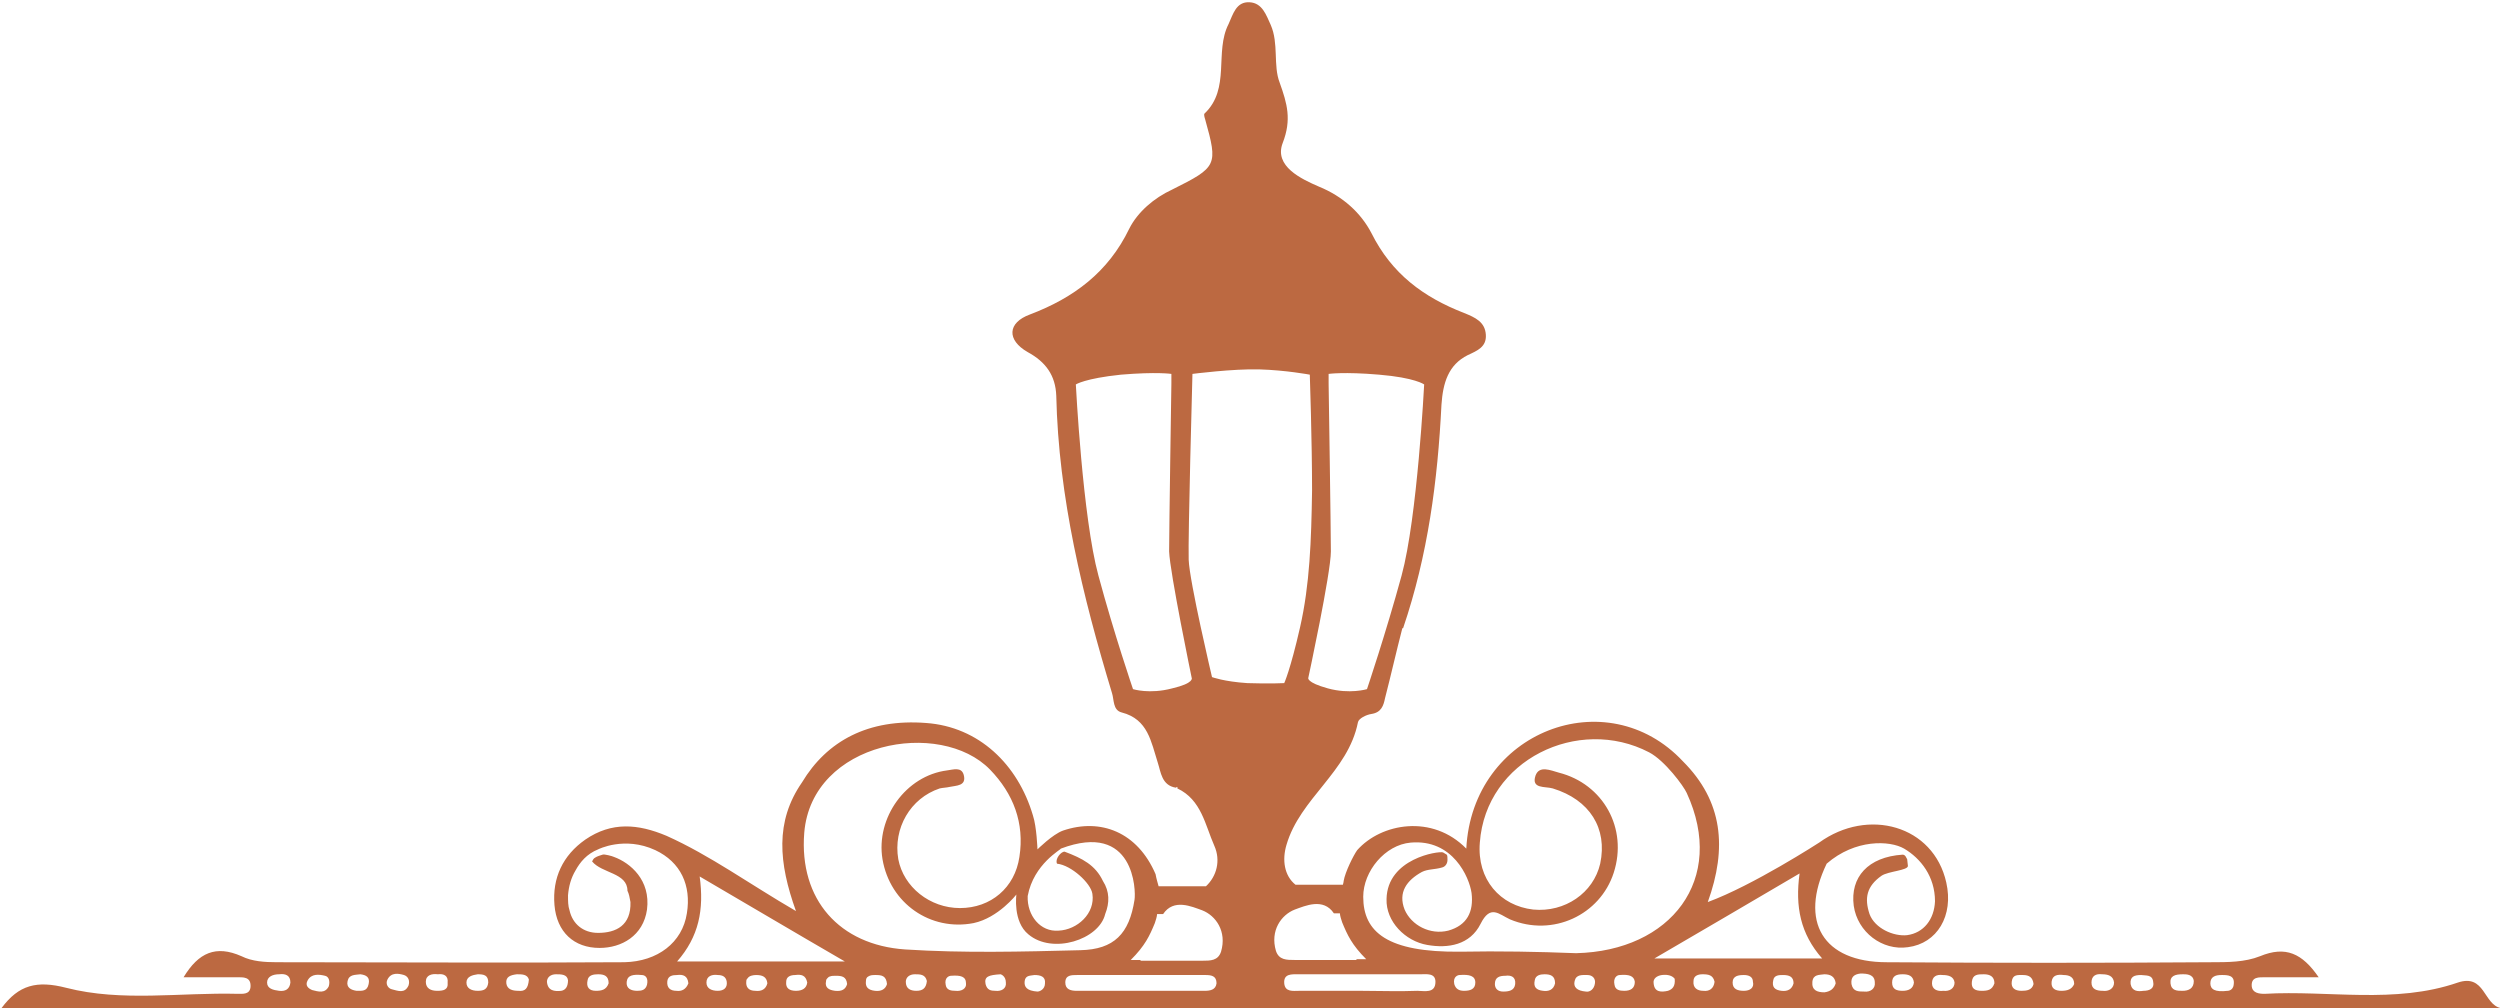 <?xml version="1.0" encoding="utf-8"?>
<!-- Generator: Adobe Illustrator 22.0.0, SVG Export Plug-In . SVG Version: 6.00 Build 0)  -->
<svg version="1.1" id="Capa_1" xmlns="http://www.w3.org/2000/svg" xmlns:xlink="http://www.w3.org/1999/xlink" x="0px" y="0px"
	 viewBox="0 0 332.3 134" style="enable-background:new 0 0 332.3 134;" xml:space="preserve">
<style type="text/css">
	.st0{fill:#BC6941;}
</style>
<g>
	<path class="st0" d="M326.7,130.6c-8.4,2.9-17.2,1-25.7,1.5c-0.7,0-1.6-0.1-1.7-1c-0.1-1.3,1-1.2,1.8-1.2c2.3,0,4.6,0,7.1,0
		c-2.2-3.2-4.4-4.2-7.8-2.8c-2,0.8-4.3,0.8-6.5,0.8c-14.4,0.1-28.7,0.1-43.1,0c-8.5,0-11.7-5.4-8-13.1c3.8-3.3,8.4-3.1,10.3-2
		c2.2,1.3,4.1,3.7,4.1,7c-0.1,2.4-1.5,4.2-3.7,4.5c-1.8,0.2-4.3-0.9-5-2.8c-0.7-2.1-0.4-3.7,1.6-5.1c0.9-0.6,3.5-0.7,3.5-1.3
		l-0.1-0.9c-0.1-0.1-0.2-0.6-0.6-0.6c-4.6,0.3-7,3-6.5,6.8c0.5,3.5,3.8,6,7.2,5.5c3.9-0.5,6.1-4.2,5.1-8.6
		c-1.7-7.6-10.4-10-16.9-5.3c0,0-8.8,5.7-14.8,7.9c2.6-7.2,2-13.4-3.3-18.7c-10.1-10.8-28-4-28.8,11.6c-4.5-4.6-11.3-3.4-14.5,0.2
		c-0.5,0.7-1.6,2.9-1.8,4.1c0,0.2-0.1,0.4-0.1,0.5h-6.3c-1.5-1.2-1.8-3.3-1.2-5.3c1.8-6.2,8.2-9.7,9.5-16.3c0.1-0.5,1.1-1,1.8-1.1
		c1.3-0.2,1.6-1.1,1.8-2.1c0.8-3.1,1.5-6.2,2.3-9.3h0.1c3.3-9.7,4.6-19.6,5.1-29.7c0.2-2.9,0.9-5.3,3.5-6.6c1.3-0.6,2.5-1.1,2.4-2.7
		c-0.1-1.7-1.4-2.3-2.9-2.9c-5.4-2.1-9.6-5.2-12.3-10.6c-1.4-2.7-3.8-4.9-7-6.2c-2.3-1-6-2.7-4.8-5.8s0.6-5.2-0.4-8
		c-0.9-2.3-0.1-5.2-1.2-7.7c-0.6-1.3-1.1-2.9-2.8-3c-1.8-0.1-2.2,1.6-2.8,2.9c-1.9,3.7,0.3,8.6-3.2,11.9c-0.1,0.1,0,0.5,0.1,0.8
		c1.7,6.1,1.6,6.3-4.4,9.3c-2.4,1.1-4.6,3-5.7,5.2c-2.8,5.8-7.4,9.2-13.2,11.4c-3,1.1-3.1,3.4-0.3,5c2.4,1.3,3.7,3.1,3.8,5.8
		c0.3,13.5,3.5,26.6,7.4,39.5c0.3,0.9,0.1,2.3,1.3,2.6c3.5,0.9,3.9,3.9,4.8,6.7c0.4,1.2,0.5,3,2.4,3.3c0,0,0.1-0.1,0.2-0.1
		c0,0.1,0,0.2,0,0.2c3.2,1.5,3.7,4.9,4.9,7.6c0.9,2,0.3,4.1-1.1,5.4H154c-0.1-0.4-0.3-1-0.4-1.6c-2.4-5.6-7.3-7.5-12.3-5.8
		c-1.4,0.5-3.4,2.5-3.4,2.5s-0.1-3-0.6-4.5c-2-6.8-7.2-11.8-14.2-12.3c-7.7-0.6-13.2,2.4-16.5,7.9c-3.6,5.2-3.1,10.7-0.8,17.1
		c-6.2-3.6-11.4-7.4-17.2-10c-3.8-1.6-7.3-1.9-10.8,0.5c-3,2.1-4.4,5.1-4.1,8.7s2.6,5.7,6,5.7c2.9,0,5.8-1.6,6.3-5.1
		c0.5-3.9-2.2-6.2-4.4-7c-0.2-0.1-1.3-0.4-1.5-0.3c-0.3,0.1-0.7,0.2-1,0.4c-0.2,0.1-0.3,0.3-0.4,0.5c1.3,1.6,4.7,1.5,4.7,3.9
		c0.2,0.4,0.3,0.9,0.4,1.5c0.1,3.1-1.9,4.1-4.3,4.1c-2,0-3.4-1.2-3.8-3c-0.2-0.6-0.2-1.2-0.2-2c0.1-1.2,0.4-2.3,1-3.3
		c0.6-1.1,1.5-2.2,3-2.8c0,0,3.5-1.8,7.6,0.1c3.4,1.6,4.8,4.7,4.2,8.4c-0.6,3.9-3.9,6.4-8.3,6.5c-15.4,0.1-30.8,0-46.2,0
		c-1.6,0-3.3-0.1-4.7-0.8c-3.4-1.5-5.7-0.5-7.7,2.8c2.5,0,4.8,0,7.1,0c0.8,0,1.9-0.1,1.8,1.3c-0.1,1-1,0.9-1.7,0.9
		c-7.6-0.2-15.4,1.1-22.8-0.8c-3.9-1-6.3-0.4-8.6,2.7h332.2C330.1,133.5,330.3,129.4,326.7,130.6z M37.1,131.7
		c-0.8-0.1-1.6-0.3-1.6-1.1s0.8-1.1,1.6-1.1c0.8-0.1,1.5,0.1,1.5,1.1C38.5,131.5,37.9,131.8,37.1,131.7z M43.7,131.1
		c-0.5,1-1.4,0.7-2.2,0.5c-0.5-0.2-1-0.6-0.6-1.3c0.5-0.9,1.5-0.8,2.3-0.6C43.7,129.8,43.9,130.4,43.7,131.1z M49,130.8
		c-0.2,1-0.9,0.9-1.6,0.9c-0.7-0.1-1.4-0.4-1.2-1.3c0.2-0.9,1-0.8,1.7-0.9C48.7,129.6,49.2,129.9,49,130.8z M54.3,131
		c-0.5,1.1-1.4,0.7-2.2,0.5c-0.5-0.1-0.9-0.7-0.6-1.3c0.5-1,1.5-0.8,2.2-0.6C54.3,129.8,54.5,130.4,54.3,131z M58.1,131.7
		c-0.8,0-1.5-0.3-1.5-1.2s0.8-1.1,1.6-1c0.8-0.1,1.4,0.2,1.3,1.1C59.6,131.6,58.9,131.7,58.1,131.7z M63.5,131.7
		c-0.8,0-1.5-0.3-1.5-1.1s0.8-1,1.5-1.1c0.8,0,1.4,0.1,1.4,1.1C64.8,131.5,64.3,131.7,63.5,131.7z M68.9,131.7c-0.8,0-1.5-0.2-1.6-1
		c-0.1-0.9,0.6-1.1,1.4-1.2c0.7,0,1.4,0,1.6,0.7C70.2,131.4,69.8,131.8,68.9,131.7z M74.6,131.7c-0.9,0.1-1.8,0-1.9-1.2
		c0-0.6,0.5-1,1.2-1s1.5,0,1.6,0.8C75.5,131.1,75.2,131.6,74.6,131.7z M79.2,131.7c-0.9,0-1.3-0.5-1.1-1.4c0.1-0.7,0.8-0.8,1.4-0.8
		c0.8,0,1.4,0.2,1.4,1.2C80.6,131.6,79.9,131.7,79.2,131.7z M239.2,116.1c-0.6,4.4,0.1,8,3,11.3c-7.4,0-14.2,0-22.3,0
		C226.8,123.4,232.7,119.9,239.2,116.1z M176.6,51v-1.3c0,0,2-0.3,6.7,0.1c4.8,0.4,6,1.3,6,1.3s-0.9,17.7-3,25.4s-4.6,15.1-4.6,15.1
		s-2.3,0.7-5.2-0.1s-2.6-1.4-2.6-1.4s3-13.9,3-16.8C176.9,70.5,176.6,51,176.6,51z M155.8,91.5c-3,0.8-5.2,0.1-5.2,0.1
		s-2.5-7.3-4.6-15.1c-2.1-7.7-3-25.4-3-25.4s1.2-0.8,6-1.3c4.8-0.4,6.7-0.1,6.7-0.1V51c0,0-0.3,19.5-0.3,22.3c0.1,2.8,3,16.8,3,16.8
		S158.8,90.8,155.8,91.5z M93,116.5c6.5,3.8,12.4,7.3,19.3,11.3c-8.1,0-14.9,0-22.3,0C92.9,124.5,93.6,120.9,93,116.5z M86,130.9
		c-0.2,0.7-0.7,0.8-1.3,0.8c-0.8,0-1.5-0.3-1.4-1.2s0.9-1,2-0.9C85.8,129.6,86.2,130,86,130.9z M89.9,131.7c-0.8,0-1.3-0.4-1.2-1.3
		c0.1-0.7,0.7-0.8,1.3-0.8c0.8-0.1,1.4,0.1,1.5,1.1C91.2,131.5,90.6,131.8,89.9,131.7z M95.4,131.7c-0.8,0-1.5-0.3-1.5-1.1
		c0-0.9,0.8-1.1,1.5-1c0.6,0,1.1,0.2,1.2,0.9C96.7,131.3,96.2,131.7,95.4,131.7z M100.4,131.7c-0.9,0-1.3-0.5-1.2-1.3
		c0-0.2,0.1-0.3,0.2-0.4c0.2-0.3,0.7-0.4,1.1-0.4c0.8,0,1.4,0.2,1.5,1.1C101.8,131.5,101.2,131.8,100.4,131.7z M105.8,131.7
		c-0.8,0-1.4-0.3-1.3-1.2c0-0.7,0.6-0.9,1.2-0.9c0.8-0.1,1.4,0,1.6,1C107.2,131.4,106.6,131.7,105.8,131.7z M111,131.7
		c-0.8-0.1-1.4-0.4-1.2-1.3c0-0.2,0.1-0.3,0.2-0.4s0.2-0.2,0.3-0.2c0.2-0.1,0.5-0.1,0.8-0.1c0.8,0,1.4,0.1,1.5,1.1
		C112.4,131.5,111.9,131.8,111,131.7z M116.3,131.7c-0.9-0.1-1.3-0.5-1.2-1.3c0-0.3,0.1-0.5,0.3-0.6c0.3-0.2,0.6-0.2,1-0.2
		c0.8,0,1.4,0.1,1.5,1.2C117.7,131.5,117.1,131.8,116.3,131.7z M106.9,110.7c1-12.2,18.1-15.2,24.7-8.4c3.1,3.2,4.6,7.1,3.9,11.6
		c-0.6,4.1-3.8,6.8-7.9,6.8c-4,0-7.5-2.8-8.2-6.5c-0.7-4.1,1.6-8.1,5.5-9.4c0.4-0.1,0.9-0.1,1.3-0.2c0.9-0.2,2.3-0.1,1.9-1.6
		c-0.3-1.1-1.4-0.7-2.2-0.6c-5.5,0.7-9.5,6.3-8.6,11.8c1,5.9,6.4,9.6,12.1,8.5c3.3-0.7,5.7-3.8,5.7-3.8s-0.5,3.6,1.6,5.3
		c3.2,2.7,9.4,0.7,10.2-2.7c0.6-1.5,0.6-3-0.3-4.4c-1-2.1-2.7-3-5.1-3.9c-0.5,0-1.3,1-1,1.6c1.9,0.2,4.5,2.6,4.7,4
		c0.4,2.6-2,4.8-4.5,4.9c-2.4,0.2-4.2-2-4.1-4.6c0.8-4.3,4.5-6.2,4.4-6.3c9.8-3.7,10,5.6,9.8,6.8c-0.7,4.5-2.7,6.6-7.2,6.7
		c-7.8,0.2-15.5,0.4-23.3-0.1C111.6,125.6,106.2,119.6,106.9,110.7z M121.8,131.7c-0.8,0-1.4-0.3-1.4-1.2c0-0.6,0.5-1,1.2-1
		s1.4,0,1.6,0.9C123.1,131.4,122.6,131.7,121.8,131.7z M127,131.7c-0.6,0-1.2-0.1-1.3-0.8c-0.2-1,0.5-1.2,0.7-1.2c1.3-0.1,2,0.1,2,1
		C128.5,131.4,127.8,131.8,127,131.7z M132.3,131.7c-0.6,0-1.1-0.1-1.3-0.9c-0.2-1,0.4-1.2,2-1.3c0,0,0.7,0.2,0.7,1.1
		C133.8,131.4,133.1,131.8,132.3,131.7z M138.9,130.7c0,0.8-0.7,1.1-1,1.1c-1.4-0.1-1.8-0.6-1.7-1.4c0.1-0.8,0.8-0.7,1.3-0.8
		C138.3,129.6,139,129.8,138.9,130.7z M160.1,131.7L160.1,131.7c-5.6,0-11.3,0-17,0c-0.8,0-1.5-0.2-1.5-1.1c0-1,0.8-1,1.6-1
		c2.9,0,5.8,0,8.7,0c2.8,0,5.5,0,8.3,0c0.8,0,1.5,0.1,1.5,1.1C161.6,131.6,160.8,131.7,160.1,131.7z M162.3,126.5
		c-0.4,1.2-1.4,1.2-2.5,1.2c-2.6,0-5.2,0-8.2,0v-0.1c-0.5,0-0.9,0-1.3,0c1.9-1.9,2.5-3.2,3.2-4.9c0.1-0.3,0.3-0.9,0.3-1.2h0.8
		c1.4-2.1,3.8-1,5.2-0.5C161.6,121.7,163.1,123.8,162.3,126.5z M165.8,90.8c-3.1-0.2-4.7-0.8-4.7-0.8s-3-12.7-3.1-15.6
		s0.5-24.7,0.5-24.7s5.4-0.7,8.9-0.6c3.5,0.1,6.7,0.7,6.7,0.7s0.3,8.8,0.3,15.4c-0.1,6.6-0.3,12.5-1.6,18.2s-2.1,7.4-2.1,7.4
		S168.8,90.9,165.8,90.8z M169.6,126.4c-0.8-2.7,0.7-4.8,2.5-5.5c1.4-0.5,3.8-1.6,5.2,0.5h0.8c0,0.3,0.2,0.9,0.3,1.2
		c0.7,1.7,1.3,3,3.2,4.9c-0.4,0-0.9,0-1.3,0v0.1c-3,0-5.6,0-8.2,0C171,127.6,170,127.6,169.6,126.4z M188.4,131.7
		c-2.5,0.1-4.9,0-7.4,0c-2.8,0-5.5,0-8.3,0c-0.8,0-1.9,0.2-2-1c-0.1-1.3,1-1.2,1.9-1.2c5.4,0,10.8,0,16.2,0c0.8,0,2-0.2,2,1
		C190.8,132.1,189.3,131.7,188.4,131.7z M194.6,131.7c-0.6,0-1.1-0.2-1.3-0.9c-0.2-1,0.5-1.2,0.7-1.2c1.3-0.1,2.1,0.1,2.1,1
		S195.4,131.7,194.6,131.7z M194.1,126.5c-9.7,0.1-12.9-2.6-12.9-7.3c0-3.4,2.9-6.9,6.3-7.2c5.6-0.5,7.8,4.6,8.1,6.7
		c0.3,2.5-0.6,4.3-3.1,5c-2.4,0.6-4.9-0.7-5.8-2.8c-0.9-2.3,0.3-3.9,2.3-5c0.8-0.4,1.7-0.3,2.7-0.6c0.4-0.1,0.7-0.5,0.7-1
		c0-0.3,0-0.6-0.1-0.7c-0.2-0.1-0.3-0.2-0.5-0.3c-0.6-0.2-7.4,0.8-7.5,6.2c-0.1,3,2.5,5.6,5.4,6.1c2.8,0.5,5.7,0,7.1-2.8
		c1.3-2.6,2.4-1.3,3.9-0.6c5.7,2.4,12-0.6,13.8-6.2c1.9-5.9-1.4-11.8-7.3-13.3c-1.1-0.3-2.6-1-3.1,0.4c-0.6,1.8,1.3,1.4,2.3,1.7
		c4.9,1.5,7.3,5.3,6.3,10c-0.9,3.9-4.7,6.5-8.9,6.1c-4.4-0.5-7.5-4-7.1-8.9c0.8-11,13.1-16.9,22.5-12c2.1,1.1,4.6,4.5,5,5.4
		c5.3,11.5-2.1,21-14.7,21.3C204.4,126.5,199.3,126.4,194.1,126.5z M201.4,130.8c-0.1,0.9-0.9,1-1.6,1s-1.1-0.4-1.1-1
		c0-0.9,0.6-1.1,1.4-1.1C200.8,129.6,201.5,129.8,201.4,130.8z M205.1,131.7c-0.9-0.1-1.3-0.5-1.1-1.4c0.1-0.7,0.8-0.8,1.3-0.8
		c0.8,0,1.4,0.2,1.4,1.2C206.5,131.6,205.8,131.8,205.1,131.7z M210.8,131.8c-1.2-0.1-1.7-0.6-1.5-1.4c0.2-0.9,1-0.8,1.7-0.8
		s1.1,0.5,1,1.1C211.9,131.5,211.3,131.9,210.8,131.8z M215.9,131.7c-0.6,0-1.2-0.1-1.3-0.8c-0.2-0.9,0.3-1.3,0.7-1.3
		c1.2-0.1,1.9,0.1,2,0.9C217.3,131.4,216.7,131.7,215.9,131.7z M221.7,131.7c-0.9,0.2-1.8,0.2-1.9-1c-0.1-0.6,0.4-1,1.1-1.1
		c0.8-0.1,1.4,0.1,1.7,0.5C222.7,131.1,222.3,131.5,221.7,131.7z M226.4,131.7c-0.8,0-1.4-0.4-1.3-1.3c0-0.7,0.6-0.9,1.2-0.9
		c0.8,0,1.4,0.1,1.6,1C227.8,131.4,227.2,131.8,226.4,131.7z M231.8,131.7c-0.8,0-1.5-0.2-1.5-1.1c0-0.9,0.8-1,1.5-1
		c0.6,0,1.2,0.2,1.2,0.9C233.2,131.3,232.6,131.7,231.8,131.7z M236.8,131.7c-0.9-0.1-1.3-0.5-1.1-1.4c0.1-0.7,0.8-0.7,1.3-0.7
		c0.8,0,1.4,0.2,1.4,1.1C238.2,131.5,237.6,131.8,236.8,131.7z M242.5,131.9c-1,0-1.7-0.3-1.6-1.4c0.1-1,0.9-0.9,1.6-1
		c0.8,0,1.4,0.3,1.5,1.2C243.8,131.4,243.3,131.8,242.5,131.9z M247.8,131.8c-0.8,0-1.5,0-1.7-1c-0.1-0.9,0.3-1.3,1.2-1.4
		c0.9,0,1.9,0.1,1.9,1.2C249.3,131.4,248.6,131.9,247.8,131.8z M252.9,131.7c-0.8,0-1.4-0.2-1.4-1.1c0-0.9,0.6-1.1,1.4-1.1
		s1.4,0.2,1.5,1.1C254.3,131.4,253.7,131.7,252.9,131.7z M258.3,131.7c-0.8,0.1-1.5-0.2-1.5-1c0-0.9,0.6-1.2,1.4-1.1
		c0.8,0,1.5,0.2,1.6,1C259.8,131.4,259.1,131.8,258.3,131.7z M263.4,131.7c-0.9,0-1.4-0.3-1.3-1.2c0.1-1,0.8-1,1.6-1
		s1.4,0.3,1.4,1.2C264.8,131.6,264.2,131.7,263.4,131.7z M268.7,131.7c-0.9,0-1.4-0.4-1.3-1.2c0.1-1,0.8-0.9,1.5-0.9
		c0.8,0,1.3,0.3,1.4,1.2C270.1,131.6,269.4,131.7,268.7,131.7z M274,131.7c-0.8,0-1.4-0.3-1.3-1.2s0.8-1,1.6-0.9
		c0.8,0,1.4,0.3,1.4,1.2C275.4,131.5,274.8,131.7,274,131.7z M279.5,131.7c-0.8,0-1.5-0.2-1.5-1.1c0-0.9,0.6-1.2,1.4-1.1
		c0.8,0,1.5,0.2,1.6,1.1C281,131.4,280.3,131.8,279.5,131.7z M284.9,131.7c-0.7,0.1-1.5,0.1-1.7-0.9c-0.1-1,0.5-1.2,1.4-1.2
		c0.6,0.1,1.5-0.1,1.6,0.9C286.4,131.4,285.7,131.7,284.9,131.7z M290.1,131.7c-0.7,0-1.5,0-1.6-1s0.6-1.2,1.7-1.2
		c0.4,0,1.3,0,1.4,0.9C291.6,131.4,290.9,131.7,290.1,131.7z M296.9,130.9c-0.1,0.9-1,0.8-0.8,0.8c-1.7,0.2-2.3-0.2-2.3-1
		c0-0.9,0.7-1.1,1.5-1.1S297.1,129.6,296.9,130.9z"/>
</g>
</svg>
